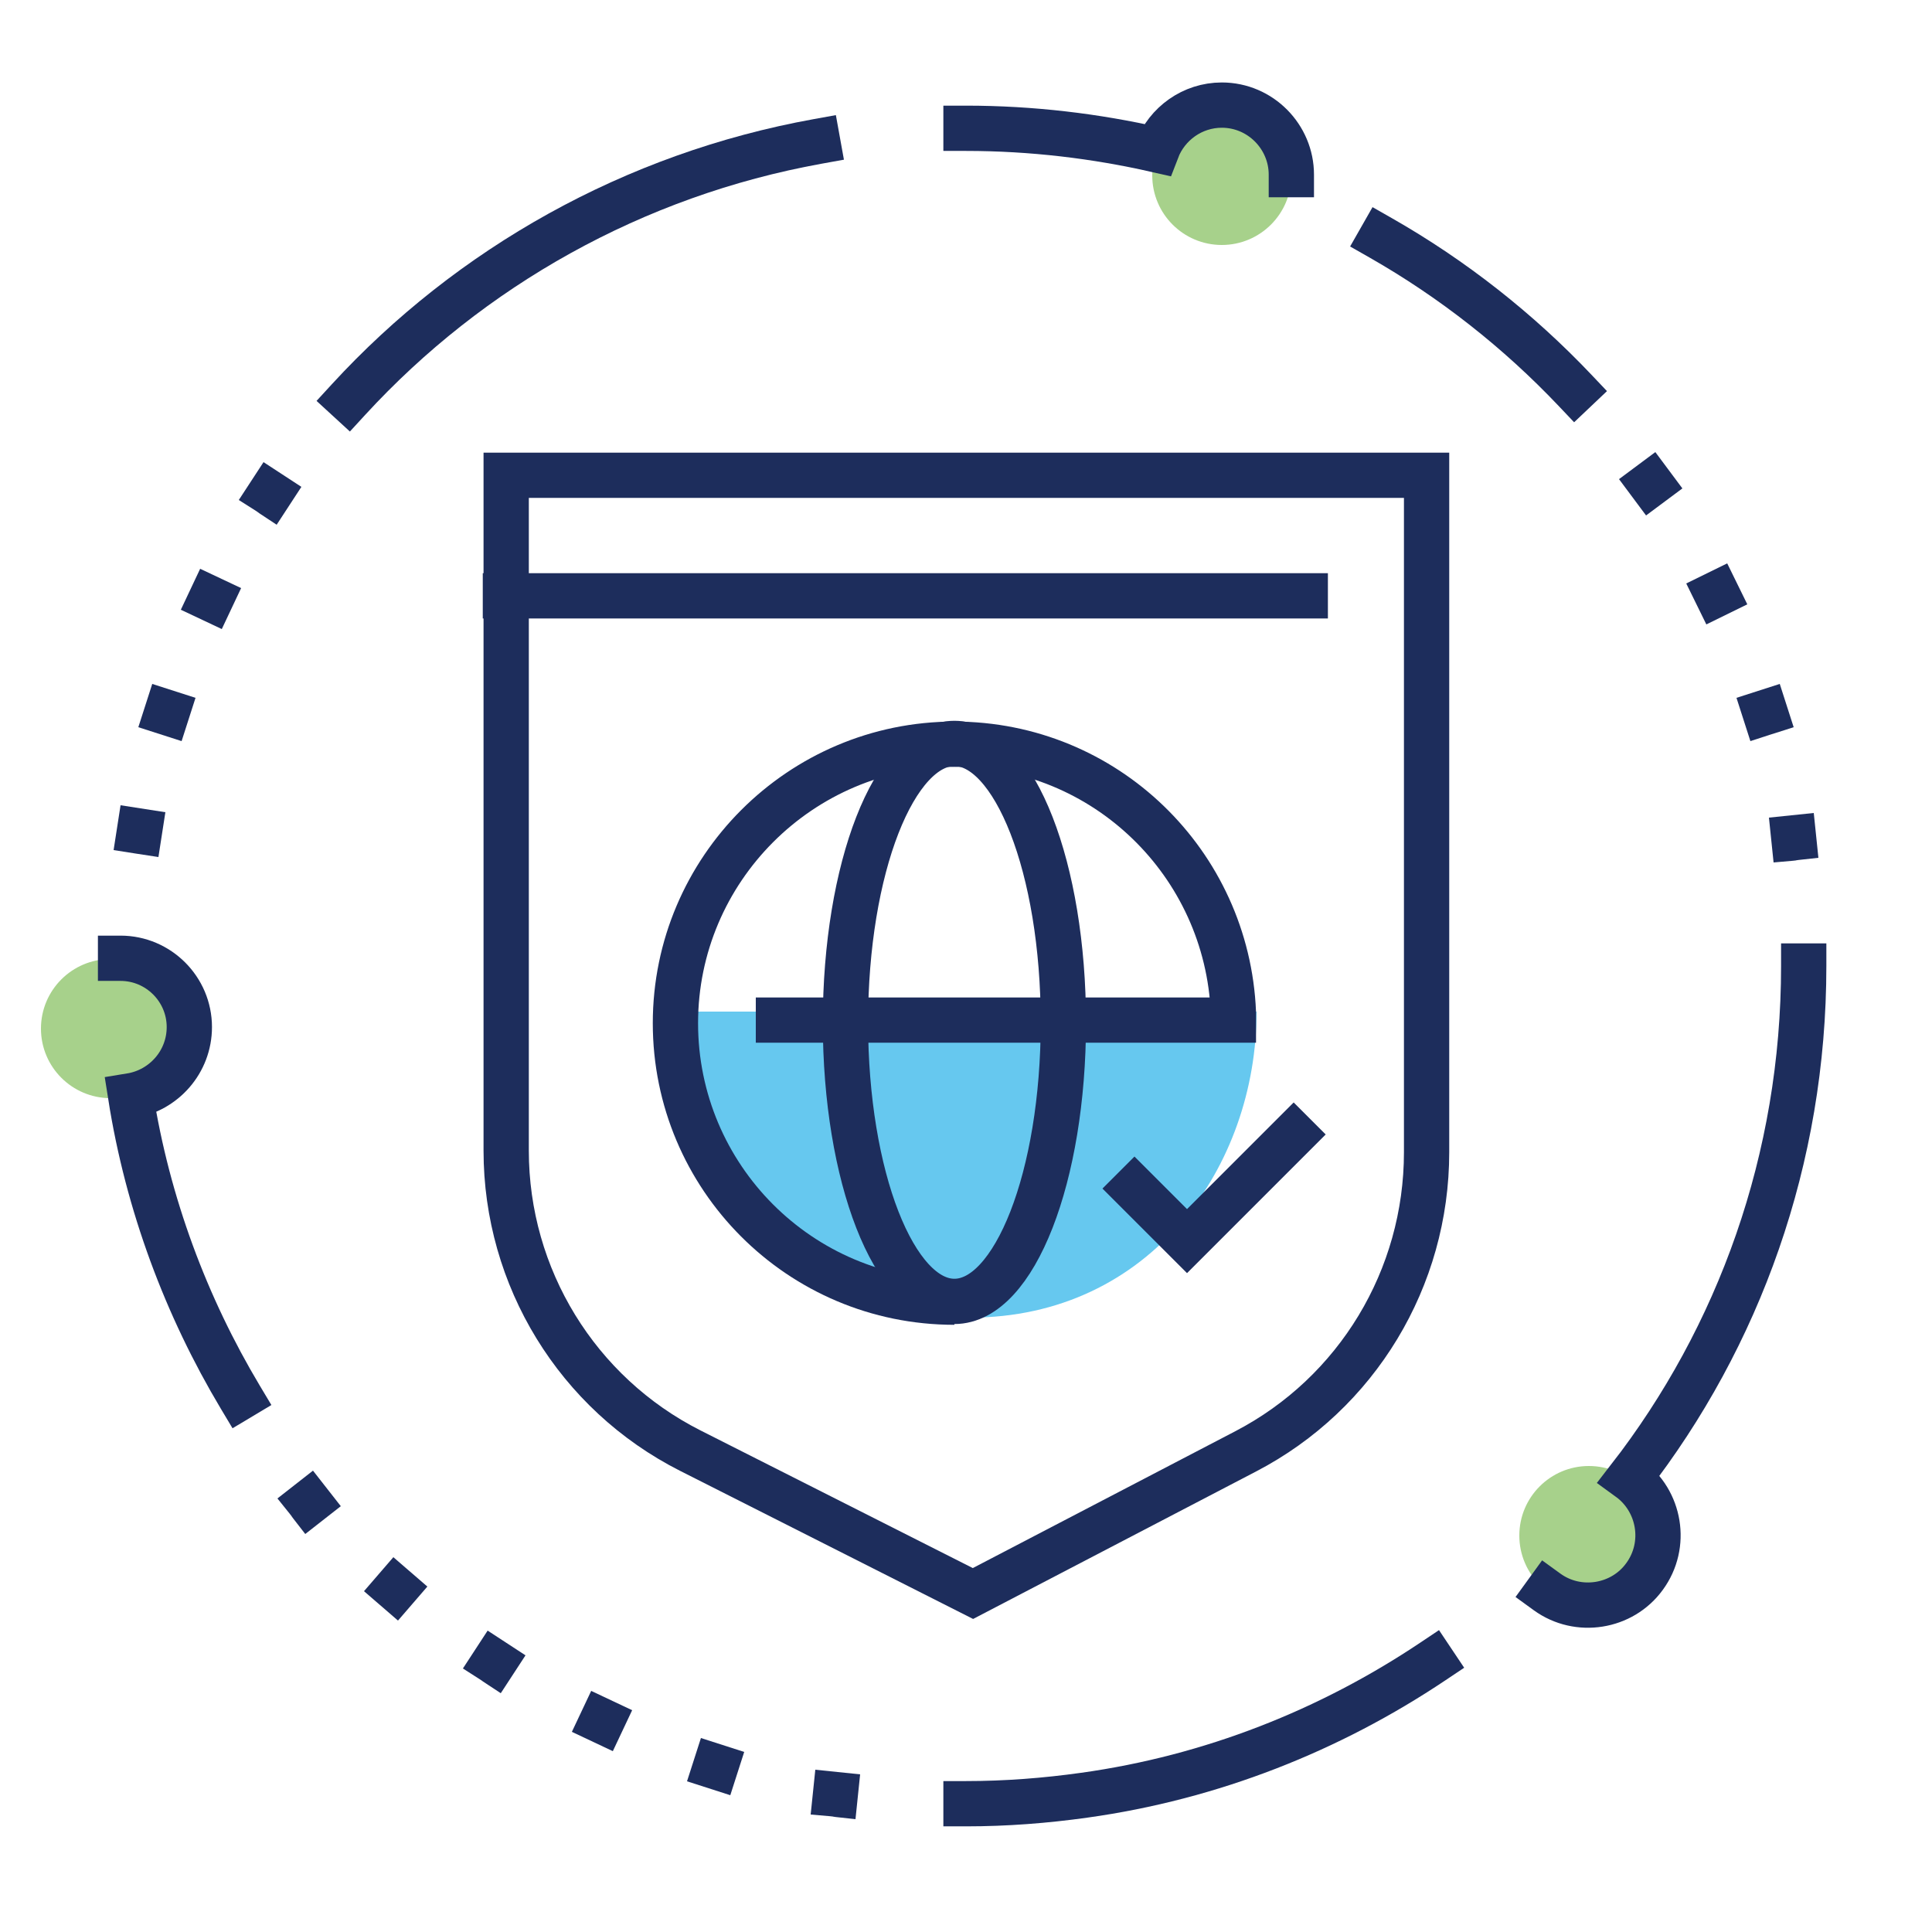 <?xml version="1.0" encoding="utf-8"?>
<!-- Generator: Adobe Illustrator 26.5.0, SVG Export Plug-In . SVG Version: 6.00 Build 0)  -->
<svg version="1.1" id="Layer_1" xmlns="http://www.w3.org/2000/svg" xmlns:xlink="http://www.w3.org/1999/xlink" x="0px" y="0px"
	 viewBox="0 0 250 250" style="enable-background:new 0 0 250 250;" xml:space="preserve">
<style type="text/css">
	.st0{fill:none;}
	.st1{opacity:0.6;fill:#00A4E4;}
	.st2{fill:none;stroke:#1D2D5C;stroke-width:5.859;stroke-miterlimit:10;}
	.st3{fill:none;stroke:#1D2D5C;stroke-width:5.859;stroke-linecap:square;stroke-miterlimit:10;}
	.st4{opacity:0.6;fill:#6CB33F;}
	.st5{fill:#1D2D5C;}
</style>
<rect class="st0" width="250" height="250"/>
<path class="st1" d="M162.6,130.9c0,20-13.7,39.6-37.1,39.6c-25.4,0-36.1-19.6-36.1-39.6H162.6z"/>
<path class="st2" d="M123.5,168.5c-20,0-36.1-16.2-36.1-36.1s16.2-36.1,36.1-36.1c19.5,0,35.3,15.4,36.1,34.7v1H97.8"/>
<ellipse class="st3" cx="123.5" cy="132.3" rx="14.1" ry="36.1"/>
<path class="st3" d="M161.2,187.8l-35.3,18.4l-36.6-18.5c-14.6-7.4-23.8-22.4-23.8-38.8V61.5h119.1v87.6
	C184.6,165.4,175.6,180.3,161.2,187.8z"/>
<line class="st3" x1="65.4" y1="77.1" x2="168.9" y2="77.1"/>
<path class="st3" d="M185.4,215c-13.3,8.9-28.6,15-45.1,17.3c-5,0.7-10.1,1.1-15.3,1.1"/>
<path class="st3" d="M178.7,30.8c9.3,5.3,17.8,12,25.1,19.7"/>
<path class="st3" d="M45.1,51.7C60.8,34.6,82,22.6,105.8,18.3"/>
<circle class="st4" cx="14.3" cy="133.1" r="9"/>
<circle class="st4" cx="205.6" cy="198.7" r="9"/>
<path class="st3" d="M233.4,125c0,25-8.4,48-22.6,66.3c4,2.9,5,8.6,2,12.7c-2.9,4-8.6,4.9-12.6,2"/>
<circle class="st4" cx="158.1" cy="22.7" r="9"/>
<path class="st3" d="M125,16.6c8.5,0,16.8,1,24.7,2.8c1.3-3.4,4.6-5.8,8.4-5.8c5,0,9,4.1,9,9"/>
<path class="st3" d="M15.6,124c4.9,0,8.9,4,8.9,8.9c0,4.5-3.3,8.2-7.6,8.9c2.2,14,7.2,27.3,14.2,39"/>
<polyline class="st3" points="146.8,153.8 153.6,160.6 167.4,146.8 "/>
<path class="st5" d="M30.9,64.7l3.2-4.9l4.9,3.2l-3.2,4.9C30.9,64.7,35.8,67.8,30.9,64.7z"/>
<path class="st5" d="M23.4,78.9l2.5-5.3l5.3,2.5l-2.5,5.3C23.4,78.9,28.7,81.4,23.4,78.9z"/>
<path class="st5" d="M17.9,94.1l1.8-5.6l5.6,1.8l-1.8,5.6C17.9,94.1,23.5,95.9,17.9,94.1z"/>
<path class="st5" d="M14.7,110l0.9-5.8l5.8,0.9l-0.9,5.8C14.7,110,20.4,110.9,14.7,110z"/>
<path class="st5" d="M104.9,234.8l0.6-5.8l5.8,0.6l-0.6,5.8C104.9,234.8,110.7,235.3,104.9,234.8z"/>
<path class="st5" d="M88.9,230.5l1.8-5.6l5.6,1.8l-1.8,5.6C88.9,230.5,94.5,232.3,88.9,230.5z"/>
<path class="st5" d="M74,224.1l2.5-5.3l5.3,2.5l-2.5,5.3C74,224.1,79.3,226.6,74,224.1z"/>
<path class="st5" d="M59.9,215.9l3.2-4.9l4.9,3.2l-3.2,4.9C59.9,215.9,64.9,219.1,59.9,215.9z"/>
<path class="st5" d="M47.1,205.9l3.8-4.4l4.4,3.8l-3.8,4.4C47.1,205.9,51.5,209.7,47.1,205.9z"/>
<path class="st5" d="M35.9,193.9l4.6-3.6l3.6,4.6l-4.6,3.6C35.9,193.9,39.6,198.5,35.9,193.9z"/>
<path class="st5" d="M209.5,62l4.7-3.5l3.5,4.7l-4.7,3.5C209.5,62,213,66.7,209.5,62z"/>
<path class="st5" d="M218.2,75.5l5.3-2.6l2.6,5.3l-5.3,2.6C218.2,75.5,220.8,80.8,218.2,75.5z"/>
<path class="st5" d="M226.5,95.9l-1.8-5.6l5.6-1.8l1.8,5.6C226.5,95.9,232,94.1,226.5,95.9z"/>
<path class="st5" d="M229.5,111.6l-0.6-5.8l5.8-0.6l0.6,5.8C229.5,111.6,235.3,111.1,229.5,111.6z"/>
</svg>
